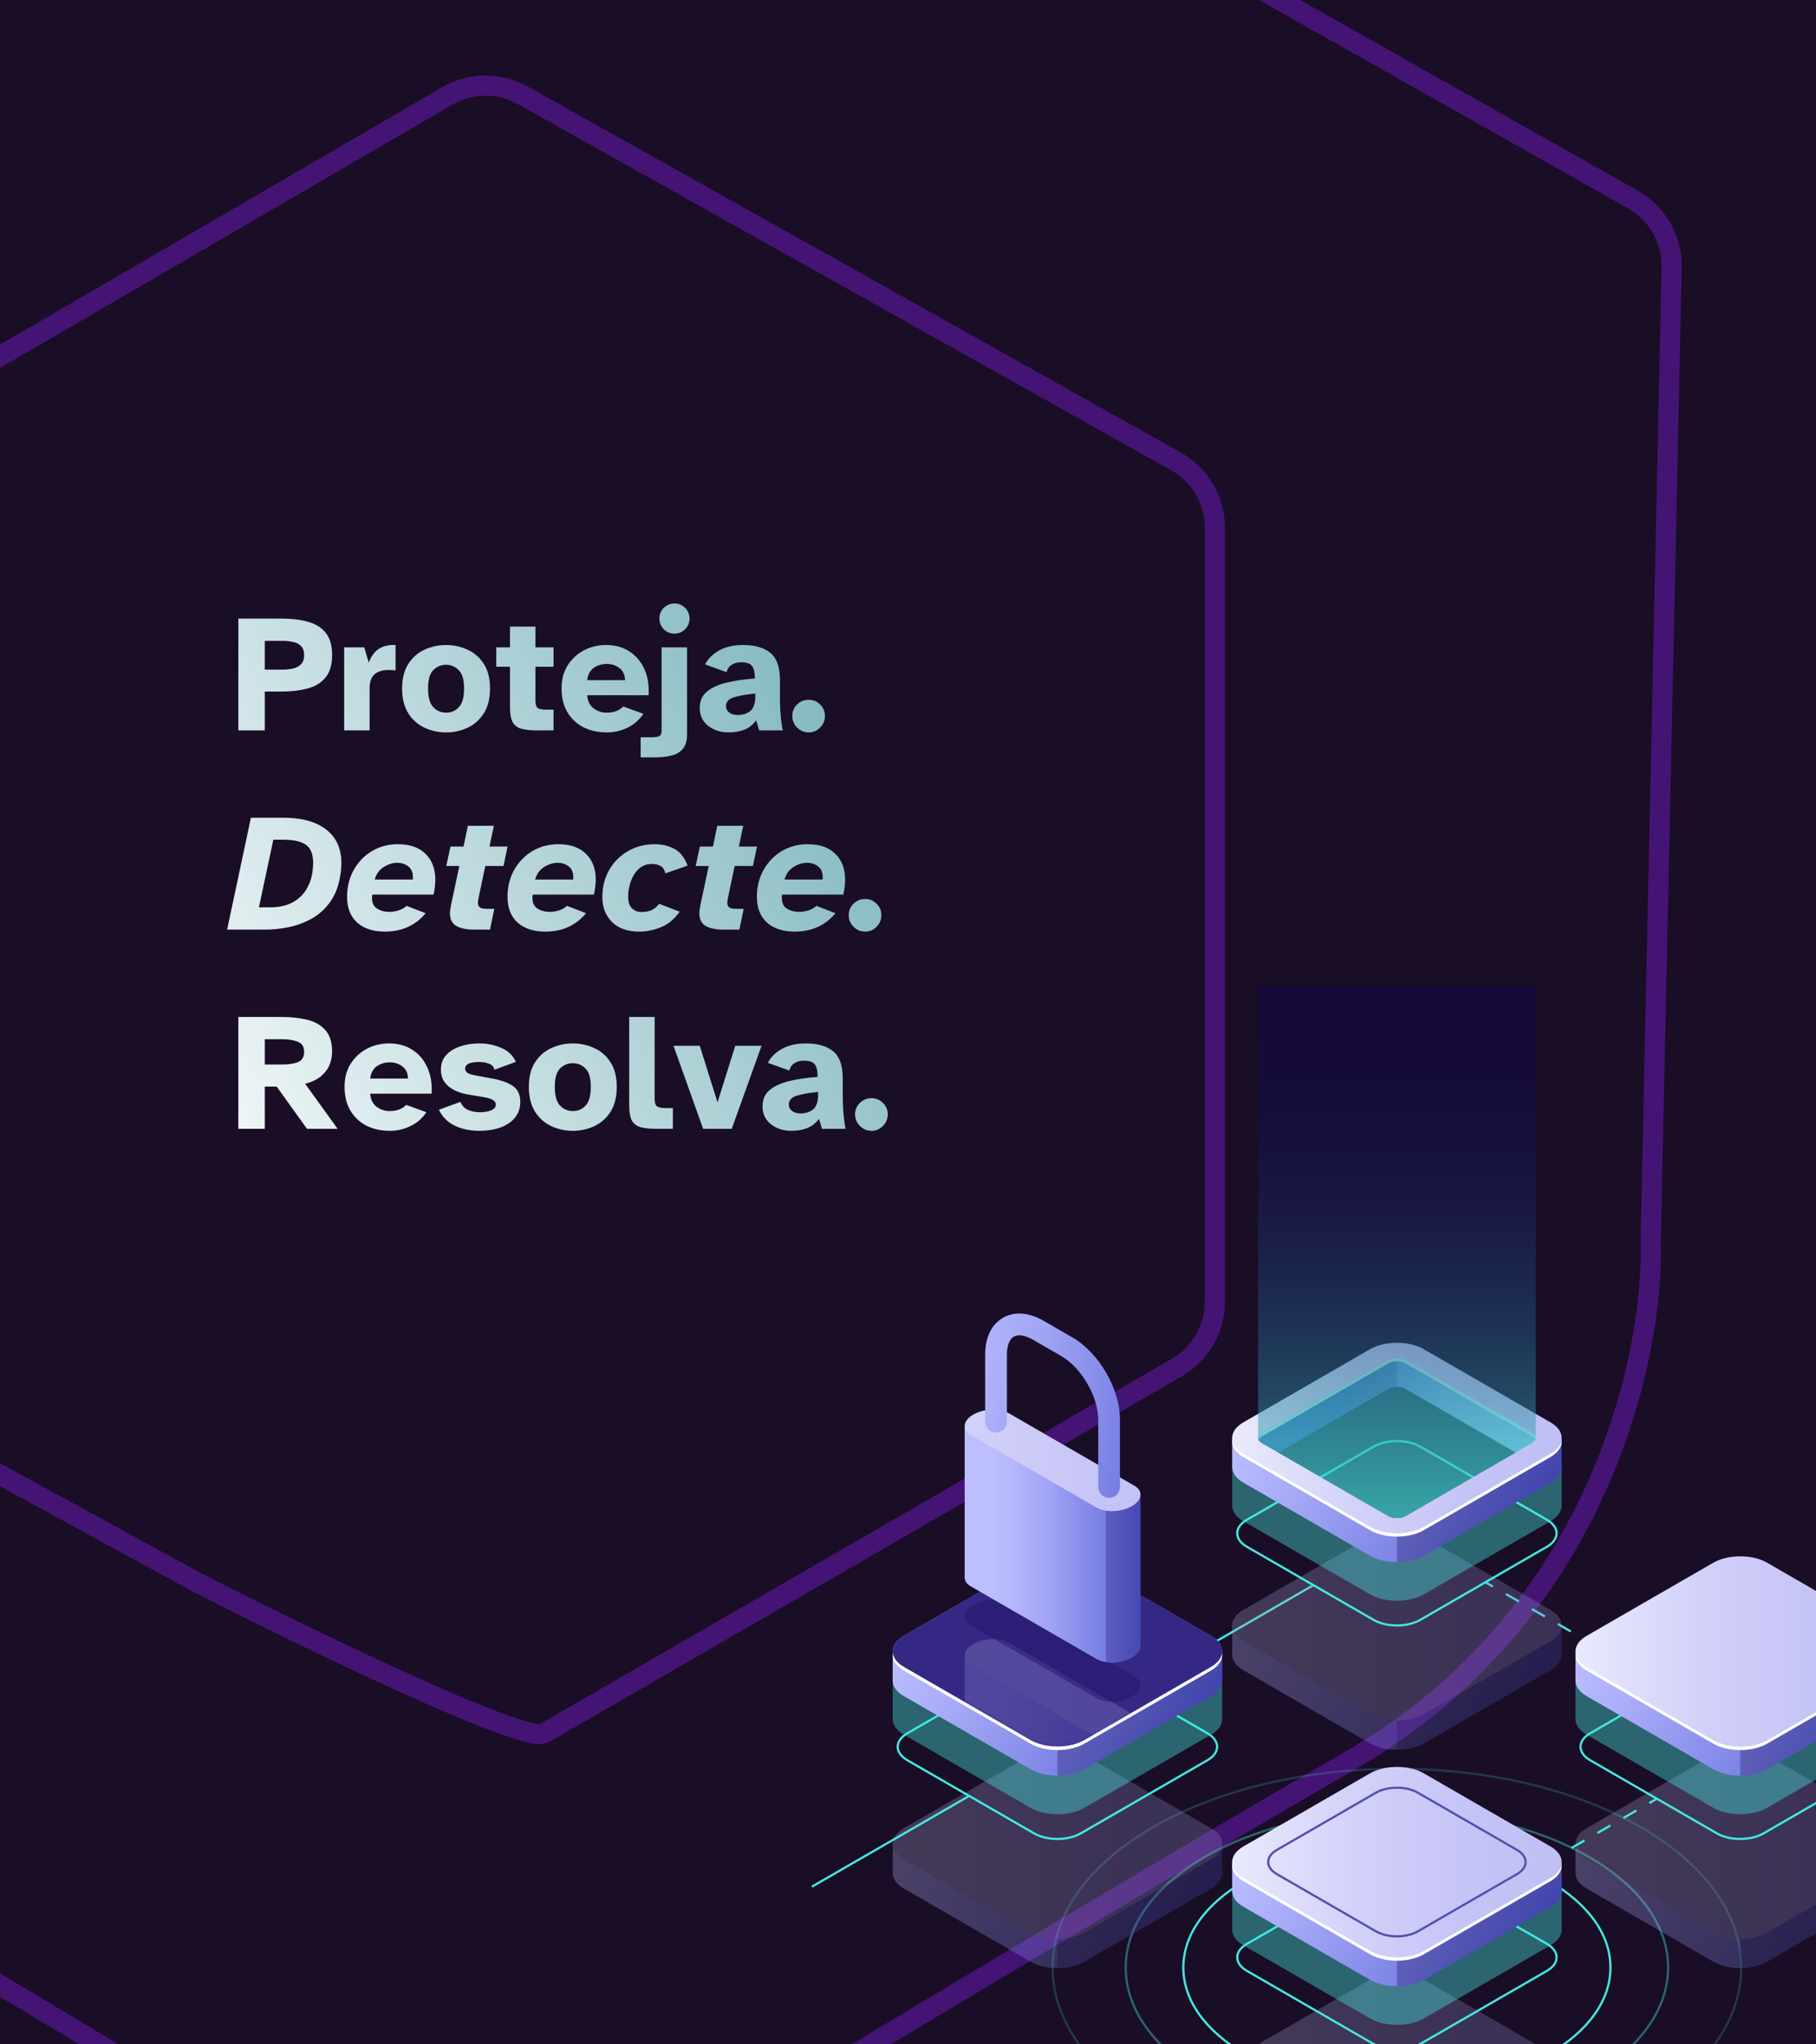 <svg width="629" height="708" viewBox="0 0 629 708" fill="none" xmlns="http://www.w3.org/2000/svg">
<rect x="0" y="0" width="629" height="708" fill="#333333" stroke="none"/>
<g clip-path="url(#clip0_24_546)">
<rect width="629" height="708" fill="#1A0D26"/>
<path d="M82.552 253V214.256H97.458C100.822 214.256 103.819 214.604 106.448 215.3C109.116 215.996 111.204 217.253 112.712 219.07C114.259 220.887 115.032 223.497 115.032 226.9C115.032 230.264 114.259 232.874 112.712 234.73C111.204 236.547 109.116 237.804 106.448 238.5C103.819 239.196 100.822 239.544 97.458 239.544H91.716V253H82.552ZM91.716 231.946H97.748C99.179 231.946 100.455 231.811 101.576 231.54C102.736 231.269 103.645 230.767 104.302 230.032C104.998 229.297 105.346 228.253 105.346 226.9C105.346 225.547 104.998 224.522 104.302 223.826C103.645 223.091 102.736 222.608 101.576 222.376C100.455 222.105 99.179 221.97 97.748 221.97H91.716V231.946ZM119.207 253V224.232H126.167L127.733 229.51C128.622 227.19 129.84 225.566 131.387 224.638C132.933 223.71 134.809 223.304 137.013 223.42V232.236C136.549 232.159 136.143 232.12 135.795 232.12C135.447 232.081 135.06 232.062 134.635 232.062C132.508 232.062 130.865 232.565 129.705 233.57C128.583 234.575 128.023 236.219 128.023 238.5V253H119.207ZM154.533 253.696C151.865 253.696 149.371 253.155 147.051 252.072C144.731 250.989 142.855 249.327 141.425 247.084C139.994 244.803 139.279 241.941 139.279 238.5C139.279 235.02 139.994 232.178 141.425 229.974C142.855 227.731 144.731 226.088 147.051 225.044C149.371 223.961 151.865 223.42 154.533 223.42C157.162 223.42 159.637 223.961 161.957 225.044C164.277 226.088 166.152 227.731 167.583 229.974C169.013 232.178 169.729 235.02 169.729 238.5C169.729 241.941 169.013 244.803 167.583 247.084C166.152 249.327 164.277 250.989 161.957 252.072C159.637 253.155 157.162 253.696 154.533 253.696ZM154.533 246.852C156.311 246.852 157.781 246.214 158.941 244.938C160.139 243.662 160.739 241.516 160.739 238.5C160.739 235.445 160.12 233.319 158.883 232.12C157.684 230.883 156.234 230.264 154.533 230.264C152.793 230.264 151.304 230.883 150.067 232.12C148.868 233.319 148.269 235.445 148.269 238.5C148.269 241.516 148.868 243.662 150.067 244.938C151.265 246.214 152.754 246.852 154.533 246.852ZM186.157 253C183.798 253 181.923 252.807 180.531 252.42C179.139 251.995 178.133 251.202 177.515 250.042C176.935 248.843 176.645 247.123 176.645 244.88V230.96H171.889V224.232H176.645V217.04H185.461V224.232H191.725V230.96H185.461V242.56C185.461 243.913 185.712 244.803 186.215 245.228C186.756 245.615 187.742 245.808 189.173 245.808H191.725V253H186.157ZM210.279 253.696C207.186 253.696 204.441 253.097 202.043 251.898C199.685 250.661 197.829 248.901 196.475 246.62C195.161 244.339 194.503 241.613 194.503 238.442C194.503 235.387 195.199 232.739 196.591 230.496C198.022 228.253 199.897 226.513 202.217 225.276C204.576 224.039 207.147 223.42 209.931 223.42C213.102 223.42 215.809 224.174 218.051 225.682C220.333 227.151 222.053 229.201 223.213 231.83C224.373 234.421 224.857 237.417 224.663 240.82H203.377C203.532 242.831 204.267 244.339 205.581 245.344C206.935 246.349 208.423 246.852 210.047 246.852C211.401 246.852 212.561 246.659 213.527 246.272C214.533 245.847 215.306 245.325 215.847 244.706L222.865 247.258C221.357 249.462 219.463 251.086 217.181 252.13C214.939 253.174 212.638 253.696 210.279 253.696ZM203.377 235.6H216.485C216.447 233.744 215.809 232.352 214.571 231.424C213.334 230.457 211.865 229.974 210.163 229.974C208.501 229.974 207.012 230.419 205.697 231.308C204.421 232.197 203.648 233.628 203.377 235.6ZM233.619 219.476C232.188 219.476 230.951 218.973 229.907 217.968C228.902 216.924 228.399 215.687 228.399 214.256C228.399 212.787 228.902 211.549 229.907 210.544C230.951 209.539 232.188 209.036 233.619 209.036C235.05 209.036 236.268 209.539 237.273 210.544C238.317 211.549 238.839 212.787 238.839 214.256C238.839 215.687 238.317 216.924 237.273 217.968C236.268 218.973 235.05 219.476 233.619 219.476ZM226.949 262.338H221.903V255.378H225.325C226.833 255.378 227.838 255.243 228.341 254.972C228.882 254.701 229.153 254.083 229.153 253.116V224.232H237.969V254.392C237.969 256.557 237.486 258.22 236.519 259.38C235.552 260.54 234.238 261.313 232.575 261.7C230.951 262.125 229.076 262.338 226.949 262.338ZM252.283 253.696C250.465 253.696 248.803 253.348 247.295 252.652C245.787 251.956 244.588 250.989 243.699 249.752C242.809 248.476 242.365 246.968 242.365 245.228C242.365 242.869 243.177 240.994 244.801 239.602C246.463 238.21 248.725 237.166 251.587 236.47C254.448 235.774 257.735 235.291 261.447 235.02C261.447 232.971 261.118 231.521 260.461 230.67C259.803 229.819 258.527 229.394 256.633 229.394C255.434 229.394 254.371 229.684 253.443 230.264C252.553 230.805 251.954 231.656 251.645 232.816L244.221 230.148C245.187 228.215 246.792 226.61 249.035 225.334C251.316 224.058 254.1 223.42 257.387 223.42C261.485 223.42 264.637 224.329 266.841 226.146C269.045 227.963 270.147 231.057 270.147 235.426V241.748C270.147 242.985 270.185 244.319 270.263 245.75C270.34 247.181 270.456 248.534 270.611 249.81C270.765 251.086 270.939 252.149 271.133 253H262.955L261.911 249.52C260.828 251.028 259.455 252.111 257.793 252.768C256.169 253.387 254.332 253.696 252.283 253.696ZM255.531 247.664C257.271 247.664 258.721 247.2 259.881 246.272C261.041 245.344 261.621 243.565 261.621 240.936V240.24C258.566 240.511 256.111 240.936 254.255 241.516C252.399 242.057 251.471 243.082 251.471 244.59C251.471 245.518 251.857 246.272 252.631 246.852C253.404 247.393 254.371 247.664 255.531 247.664ZM280.107 253.696C278.561 253.696 277.227 253.135 276.105 252.014C274.984 250.893 274.423 249.559 274.423 248.012C274.423 246.427 274.984 245.093 276.105 244.01C277.227 242.927 278.561 242.386 280.107 242.386C281.654 242.386 282.969 242.927 284.051 244.01C285.173 245.093 285.733 246.427 285.733 248.012C285.733 249.559 285.173 250.893 284.051 252.014C282.969 253.135 281.654 253.696 280.107 253.696ZM78.666 322L86.902 283.256H98.154C105.423 283.256 110.817 285.015 114.336 288.534C117.855 292.053 118.995 297.176 117.758 303.904C117.139 307.345 115.96 310.245 114.22 312.604C112.519 314.924 110.45 316.78 108.014 318.172C105.578 319.525 102.949 320.511 100.126 321.13C97.303 321.71 94.461 322 91.6 322H78.666ZM89.686 314.286H93.34C96.472 314.286 99.082 313.745 101.17 312.662C103.297 311.541 104.94 310.013 106.1 308.08C107.299 306.108 108.033 303.885 108.304 301.41C108.768 297.466 108.207 294.721 106.622 293.174C105.075 291.627 102.214 290.854 98.038 290.854H94.674L89.686 314.286ZM133.327 322.696C129.267 322.696 126.058 321.652 123.699 319.564C121.379 317.437 120.219 314.46 120.219 310.632C120.219 308.08 120.644 305.702 121.495 303.498C122.384 301.294 123.622 299.361 125.207 297.698C126.792 296.035 128.648 294.74 130.775 293.812C132.94 292.884 135.299 292.42 137.851 292.42C141.988 292.42 145.178 293.541 147.421 295.784C149.664 297.988 150.785 300.965 150.785 304.716C150.785 305.528 150.727 306.359 150.611 307.21C150.534 308.061 150.379 308.95 150.147 309.878H128.977C128.938 310.11 128.9 310.323 128.861 310.516C128.861 310.709 128.861 310.903 128.861 311.096C128.861 312.797 129.46 314.015 130.659 314.75C131.858 315.485 133.23 315.852 134.777 315.852C135.937 315.852 137.058 315.678 138.141 315.33C139.262 314.943 140.152 314.421 140.809 313.764L147.421 316.316C145.758 318.365 143.728 319.951 141.331 321.072C138.934 322.155 136.266 322.696 133.327 322.696ZM129.789 304.658H142.955C142.994 304.503 143.013 304.368 143.013 304.252C143.013 304.136 143.013 304.001 143.013 303.846C143.013 302.145 142.472 300.888 141.389 300.076C140.306 299.264 139.03 298.858 137.561 298.858C136.014 298.858 134.468 299.341 132.921 300.308C131.374 301.275 130.33 302.725 129.789 304.658ZM164.147 322C161.634 322 159.623 321.594 158.115 320.782C156.607 319.931 155.853 318.443 155.853 316.316C155.853 315.62 155.988 314.615 156.259 313.3L159.101 299.96H154.577L156.027 293.232H160.551L162.059 286.04H171.049L169.541 293.232H175.805L174.413 299.96H168.091L165.945 310.11C165.829 310.613 165.732 311.096 165.655 311.56C165.578 311.985 165.539 312.372 165.539 312.72C165.539 313.377 165.752 313.899 166.177 314.286C166.641 314.634 167.492 314.808 168.729 314.808H171.223L169.715 322H164.147ZM188.891 322.696C184.831 322.696 181.622 321.652 179.263 319.564C176.943 317.437 175.783 314.46 175.783 310.632C175.783 308.08 176.209 305.702 177.059 303.498C177.949 301.294 179.186 299.361 180.771 297.698C182.357 296.035 184.213 294.74 186.339 293.812C188.505 292.884 190.863 292.42 193.415 292.42C197.553 292.42 200.743 293.541 202.985 295.784C205.228 297.988 206.349 300.965 206.349 304.716C206.349 305.528 206.291 306.359 206.175 307.21C206.098 308.061 205.943 308.95 205.711 309.878H184.541C184.503 310.11 184.464 310.323 184.425 310.516C184.425 310.709 184.425 310.903 184.425 311.096C184.425 312.797 185.025 314.015 186.223 314.75C187.422 315.485 188.795 315.852 190.341 315.852C191.501 315.852 192.623 315.678 193.705 315.33C194.827 314.943 195.716 314.421 196.373 313.764L202.985 316.316C201.323 318.365 199.293 319.951 196.895 321.072C194.498 322.155 191.83 322.696 188.891 322.696ZM185.353 304.658H198.519C198.558 304.503 198.577 304.368 198.577 304.252C198.577 304.136 198.577 304.001 198.577 303.846C198.577 302.145 198.036 300.888 196.953 300.076C195.871 299.264 194.595 298.858 193.125 298.858C191.579 298.858 190.032 299.341 188.485 300.308C186.939 301.275 185.895 302.725 185.353 304.658ZM221.452 322.696C217.392 322.696 214.24 321.594 211.998 319.39C209.755 317.147 208.634 314.267 208.634 310.748C208.634 307.268 209.407 304.155 210.954 301.41C212.539 298.626 214.704 296.441 217.45 294.856C220.195 293.232 223.327 292.42 226.846 292.42C229.359 292.42 231.602 292.961 233.574 294.044C235.584 295.088 237.112 297.021 238.156 299.844L230.442 302.512C230.171 301.275 229.63 300.424 228.818 299.96C228.006 299.496 227.02 299.264 225.86 299.264C224.004 299.264 222.457 299.844 221.22 301.004C220.021 302.125 219.112 303.556 218.494 305.296C217.875 307.036 217.566 308.776 217.566 310.516C217.566 312.449 218.03 313.841 218.958 314.692C219.886 315.504 220.968 315.91 222.206 315.91C223.443 315.91 224.545 315.717 225.512 315.33C226.478 314.943 227.406 314.189 228.296 313.068L235.43 315.794C233.574 318.385 231.389 320.183 228.876 321.188C226.401 322.193 223.926 322.696 221.452 322.696ZM250.524 322C248.011 322 246 321.594 244.492 320.782C242.984 319.931 242.23 318.443 242.23 316.316C242.23 315.62 242.365 314.615 242.636 313.3L245.478 299.96H240.954L242.404 293.232H246.928L248.436 286.04H257.426L255.918 293.232H262.182L260.79 299.96H254.468L252.322 310.11C252.206 310.613 252.109 311.096 252.032 311.56C251.955 311.985 251.916 312.372 251.916 312.72C251.916 313.377 252.129 313.899 252.554 314.286C253.018 314.634 253.869 314.808 255.106 314.808H257.6L256.092 322H250.524ZM275.268 322.696C271.208 322.696 267.999 321.652 265.64 319.564C263.32 317.437 262.16 314.46 262.16 310.632C262.16 308.08 262.586 305.702 263.436 303.498C264.326 301.294 265.563 299.361 267.148 297.698C268.734 296.035 270.59 294.74 272.716 293.812C274.882 292.884 277.24 292.42 279.792 292.42C283.93 292.42 287.12 293.541 289.362 295.784C291.605 297.988 292.726 300.965 292.726 304.716C292.726 305.528 292.668 306.359 292.552 307.21C292.475 308.061 292.32 308.95 292.088 309.878H270.918C270.88 310.11 270.841 310.323 270.802 310.516C270.802 310.709 270.802 310.903 270.802 311.096C270.802 312.797 271.402 314.015 272.6 314.75C273.799 315.485 275.172 315.852 276.718 315.852C277.878 315.852 279 315.678 280.082 315.33C281.204 314.943 282.093 314.421 282.75 313.764L289.362 316.316C287.7 318.365 285.67 319.951 283.272 321.072C280.875 322.155 278.207 322.696 275.268 322.696ZM271.73 304.658H284.896C284.935 304.503 284.954 304.368 284.954 304.252C284.954 304.136 284.954 304.001 284.954 303.846C284.954 302.145 284.413 300.888 283.33 300.076C282.248 299.264 280.972 298.858 279.502 298.858C277.956 298.858 276.409 299.341 274.862 300.308C273.316 301.275 272.272 302.725 271.73 304.658ZM299.651 322.696C298.104 322.696 296.77 322.135 295.649 321.014C294.527 319.893 293.967 318.559 293.967 317.012C293.967 315.427 294.527 314.093 295.649 313.01C296.77 311.927 298.104 311.386 299.651 311.386C301.197 311.386 302.512 311.927 303.595 313.01C304.716 314.093 305.277 315.427 305.277 317.012C305.277 318.559 304.716 319.893 303.595 321.014C302.512 322.135 301.197 322.696 299.651 322.696ZM82.552 391V352.256H97.458C100.822 352.256 103.819 352.585 106.448 353.242C109.116 353.899 111.204 355.098 112.712 356.838C114.259 358.578 115.032 361.053 115.032 364.262C115.032 365.731 114.761 367.201 114.22 368.67C113.679 370.101 112.731 371.415 111.378 372.614C110.063 373.813 108.169 374.741 105.694 375.398L116.946 391H106.332L95.834 376.384H91.716V391H82.552ZM91.716 368.728H97.748C99.913 368.728 101.711 368.457 103.142 367.916C104.611 367.336 105.346 366.157 105.346 364.378C105.346 362.561 104.611 361.381 103.142 360.84C101.711 360.26 99.913 359.97 97.748 359.97H91.716V368.728ZM135.117 391.696C132.024 391.696 129.279 391.097 126.881 389.898C124.523 388.661 122.667 386.901 121.313 384.62C119.999 382.339 119.341 379.613 119.341 376.442C119.341 373.387 120.037 370.739 121.429 368.496C122.86 366.253 124.735 364.513 127.055 363.276C129.414 362.039 131.985 361.42 134.769 361.42C137.94 361.42 140.647 362.174 142.889 363.682C145.171 365.151 146.891 367.201 148.051 369.83C149.211 372.421 149.695 375.417 149.501 378.82H128.215C128.37 380.831 129.105 382.339 130.419 383.344C131.773 384.349 133.261 384.852 134.885 384.852C136.239 384.852 137.399 384.659 138.365 384.272C139.371 383.847 140.144 383.325 140.685 382.706L147.703 385.258C146.195 387.462 144.301 389.086 142.019 390.13C139.777 391.174 137.476 391.696 135.117 391.696ZM128.215 373.6H141.323C141.285 371.744 140.647 370.352 139.409 369.424C138.172 368.457 136.703 367.974 135.001 367.974C133.339 367.974 131.85 368.419 130.535 369.308C129.259 370.197 128.486 371.628 128.215 373.6ZM166.113 391.696C162.749 391.696 159.829 391.077 157.355 389.84C154.919 388.603 153.14 386.785 152.019 384.388L159.501 381.662C159.926 382.861 160.738 383.769 161.937 384.388C163.174 384.968 164.624 385.258 166.287 385.258C167.717 385.258 168.974 385.045 170.057 384.62C171.178 384.156 171.739 383.479 171.739 382.59C171.739 381.971 171.41 381.449 170.753 381.024C170.095 380.599 168.935 380.251 167.273 379.98L162.111 379.11C159.327 378.646 157.065 377.699 155.325 376.268C153.585 374.837 152.715 372.923 152.715 370.526C152.715 368.515 153.314 366.833 154.513 365.48C155.75 364.127 157.374 363.121 159.385 362.464C161.395 361.768 163.58 361.42 165.939 361.42C168.684 361.42 171.217 361.923 173.537 362.928C175.895 363.895 177.616 365.519 178.699 367.8L171.275 370.526C171.004 369.482 170.366 368.786 169.361 368.438C168.355 368.051 167.195 367.858 165.881 367.858C162.71 367.858 161.125 368.631 161.125 370.178C161.125 370.758 161.395 371.241 161.937 371.628C162.478 371.976 163.387 372.266 164.663 372.498L169.999 373.484C173.479 374.103 176.05 375.011 177.713 376.21C179.375 377.409 180.207 379.207 180.207 381.604C180.207 383.847 179.569 385.722 178.293 387.23C177.017 388.738 175.315 389.859 173.189 390.594C171.062 391.329 168.703 391.696 166.113 391.696ZM198.429 391.696C195.761 391.696 193.267 391.155 190.947 390.072C188.627 388.989 186.752 387.327 185.321 385.084C183.891 382.803 183.175 379.941 183.175 376.5C183.175 373.02 183.891 370.178 185.321 367.974C186.752 365.731 188.627 364.088 190.947 363.044C193.267 361.961 195.761 361.42 198.429 361.42C201.059 361.42 203.533 361.961 205.853 363.044C208.173 364.088 210.049 365.731 211.479 367.974C212.91 370.178 213.625 373.02 213.625 376.5C213.625 379.941 212.91 382.803 211.479 385.084C210.049 387.327 208.173 388.989 205.853 390.072C203.533 391.155 201.059 391.696 198.429 391.696ZM198.429 384.852C200.208 384.852 201.677 384.214 202.837 382.938C204.036 381.662 204.635 379.516 204.635 376.5C204.635 373.445 204.017 371.319 202.779 370.12C201.581 368.883 200.131 368.264 198.429 368.264C196.689 368.264 195.201 368.883 193.963 370.12C192.765 371.319 192.165 373.445 192.165 376.5C192.165 379.516 192.765 381.662 193.963 382.938C195.162 384.214 196.651 384.852 198.429 384.852ZM227.443 391C225.085 391 223.209 390.807 221.817 390.42C220.425 389.995 219.42 389.202 218.801 388.042C218.221 386.843 217.931 385.123 217.931 382.88V352.256H226.747V380.56C226.747 381.913 227.018 382.803 227.559 383.228C228.101 383.615 229.106 383.808 230.575 383.808H233.069V391H227.443ZM243.536 391L233.27 362.232H242.376L248.524 381.836L254.672 362.232H263.778L253.454 391H243.536ZM274.033 391.696C272.215 391.696 270.553 391.348 269.045 390.652C267.537 389.956 266.338 388.989 265.449 387.752C264.559 386.476 264.115 384.968 264.115 383.228C264.115 380.869 264.927 378.994 266.551 377.602C268.213 376.21 270.475 375.166 273.337 374.47C276.198 373.774 279.485 373.291 283.197 373.02C283.197 370.971 282.868 369.521 282.211 368.67C281.553 367.819 280.277 367.394 278.383 367.394C277.184 367.394 276.121 367.684 275.193 368.264C274.303 368.805 273.704 369.656 273.395 370.816L265.971 368.148C266.937 366.215 268.542 364.61 270.785 363.334C273.066 362.058 275.85 361.42 279.137 361.42C283.235 361.42 286.387 362.329 288.591 364.146C290.795 365.963 291.897 369.057 291.897 373.426V379.748C291.897 380.985 291.935 382.319 292.013 383.75C292.09 385.181 292.206 386.534 292.361 387.81C292.515 389.086 292.689 390.149 292.883 391H284.705L283.661 387.52C282.578 389.028 281.205 390.111 279.543 390.768C277.919 391.387 276.082 391.696 274.033 391.696ZM277.281 385.664C279.021 385.664 280.471 385.2 281.631 384.272C282.791 383.344 283.371 381.565 283.371 378.936V378.24C280.316 378.511 277.861 378.936 276.005 379.516C274.149 380.057 273.221 381.082 273.221 382.59C273.221 383.518 273.607 384.272 274.381 384.852C275.154 385.393 276.121 385.664 277.281 385.664ZM301.857 391.696C300.311 391.696 298.977 391.135 297.855 390.014C296.734 388.893 296.173 387.559 296.173 386.012C296.173 384.427 296.734 383.093 297.855 382.01C298.977 380.927 300.311 380.386 301.857 380.386C303.404 380.386 304.719 380.927 305.801 382.01C306.923 383.093 307.483 384.427 307.483 386.012C307.483 387.559 306.923 388.893 305.801 390.014C304.719 391.135 303.404 391.696 301.857 391.696Z" fill="url(#paint0_linear_24_546)"/>
<g style="mix-blend-mode:saturation">
<path d="M155.007 -148.086C163.069 -152.638 172.931 -152.638 180.993 -148.086L565.581 69.105C574.052 73.889 579.203 82.945 578.994 92.671L571.742 430.01C572.955 469.486 553.937 560.01 467.977 609.634C388.305 655.628 250.898 738.582 181.708 780.651C173.266 785.782 162.733 785.783 154.292 780.651C85.101 738.581 -52.305 655.627 -131.977 609.634C-217.937 560.01 -236.956 469.486 -235.742 430.01L-242.994 92.671C-243.202 82.947 -238.049 73.897 -229.581 69.112L155.007 -148.086ZM181.125 33.034C172.97 28.464 163.006 28.539 154.926 33.24L-75.458 167.332C-83.583 172.062 -88.583 180.753 -88.584 190.153V446.731C-88.583 456.355 -83.344 465.218 -74.913 469.861L66.204 547.016C74.307 551.477 180.486 604.977 188.495 600.35L407.619 473.679C415.781 468.959 420.809 460.248 420.81 450.82V182.858C420.81 173.304 415.651 164.488 407.316 159.816L181.125 33.034Z" stroke="#441474" stroke-width="7"/>
</g>
<path opacity="0.4" d="M483.843 736.092C459.718 736.092 435.597 730.791 417.231 720.187C399.367 709.872 389.528 696.135 389.528 681.508C389.528 666.88 399.367 653.143 417.23 642.83C453.96 621.625 513.722 621.625 550.45 642.831C568.314 653.146 578.153 666.883 578.153 681.511C578.153 696.14 568.314 709.875 550.451 720.188C532.09 730.79 507.964 736.092 483.843 736.092ZM483.838 627.684C459.854 627.684 435.873 632.954 417.615 643.496C399.998 653.667 390.296 667.167 390.296 681.51C390.297 695.853 399.998 709.351 417.616 719.524C454.132 740.607 513.549 740.61 550.065 719.525C567.681 709.354 577.384 695.854 577.384 681.514C577.384 667.171 567.681 653.671 550.063 643.5C531.807 632.955 507.822 627.684 483.838 627.684Z" fill="#42E8E0"/>
<path opacity="0.2" d="M483.843 750.71C453.23 750.71 422.626 743.985 399.32 730.528C376.67 717.452 364.197 700.042 364.195 681.508C364.195 662.972 376.668 645.565 399.317 632.488C445.922 605.581 521.755 605.58 568.363 632.49C591.012 645.566 603.487 662.976 603.487 681.511C603.487 700.046 591.014 717.453 568.365 730.53C545.065 743.982 514.451 750.71 483.843 750.71ZM483.838 613.064C453.366 613.064 422.898 619.761 399.702 633.153C377.3 646.086 364.964 663.259 364.964 681.508C364.964 699.758 377.302 716.929 399.705 729.864C446.099 756.65 521.587 756.649 567.979 729.865C590.381 716.932 602.717 699.759 602.717 681.511C602.717 663.262 590.381 646.089 567.976 633.154C544.78 619.762 514.307 613.064 483.838 613.064Z" fill="#42E8E0"/>
<path d="M483.843 724.576C464.828 724.577 445.819 720.398 431.343 712.04C417.247 703.903 409.484 693.058 409.484 681.508C409.484 669.957 417.245 659.114 431.34 650.978C460.289 634.263 507.389 634.266 536.337 650.978C550.433 659.115 558.194 669.958 558.194 681.51C558.194 693.061 550.433 703.903 536.338 712.042C521.869 720.398 502.854 724.574 483.843 724.576ZM483.838 639.2C464.965 639.2 446.092 643.348 431.726 651.644C417.879 659.638 410.253 670.245 410.253 681.508C410.253 692.773 417.88 703.379 431.729 711.374C460.463 727.965 507.22 727.967 535.955 711.376C549.802 703.38 557.427 692.773 557.427 681.51C557.427 670.247 549.801 659.639 535.952 651.644C521.585 643.348 502.71 639.2 483.838 639.2Z" fill="#42E8E0"/>
<path d="M566.73 577.722L566.346 578.389L568.805 579.808L569.19 579.142L566.73 577.722Z" fill="#42E8E0"/>
<path d="M561.861 575.821L557.368 573.227L557.753 572.56L562.245 575.154L561.861 575.821ZM552.875 570.634L548.382 568.04L548.768 567.373L553.261 569.967L552.875 570.634ZM543.888 565.446L539.394 562.851L539.78 562.184L544.274 564.778L543.888 565.446ZM534.901 560.257L530.408 557.663L530.794 556.995L535.287 559.59L534.901 560.257ZM525.915 555.07L521.423 552.476L521.808 551.808L526.3 554.403L525.915 555.07Z" fill="#42E8E0"/>
<path d="M514.822 547.812L514.437 548.478L516.895 549.898L517.28 549.231L514.822 547.812Z" fill="#42E8E0"/>
<g opacity="0.3">
<path d="M659.81 648.606V638.662L657.059 637.133C656.283 641.826 650.759 644.919 646.141 645.56L614.693 663.95L600.969 668.906L557.162 646.299L558.174 645.714C554.43 643.964 552.413 639.964 550.389 636.315L547.439 638.074L545.687 638.567V648.765C545.687 650.713 546.972 652.662 549.541 654.145L593.429 679.485C598.568 682.451 606.929 682.451 612.068 679.485L655.956 654.147C658.484 652.687 659.767 650.779 659.808 648.862C659.81 648.777 659.806 648.691 659.803 648.605L659.81 648.606Z" fill="url(#paint1_linear_24_546)"/>
<path opacity="0.3" d="M646.141 645.56L614.693 663.95L602.747 668.264V681.71C606.122 681.71 609.498 680.969 612.068 679.485L655.956 654.147C658.484 652.687 659.767 650.779 659.808 648.862C659.81 648.777 659.806 648.691 659.803 648.605L659.808 648.608V638.664L657.295 637.266H657.032C656.175 641.883 650.715 644.924 646.141 645.56Z" fill="#0F054C"/>
<path d="M593.429 669.382L549.541 644.042C544.402 641.076 544.402 636.248 549.541 633.282L593.429 607.944C598.568 604.978 606.929 604.978 612.068 607.944L655.957 633.283C661.096 636.25 661.096 641.078 655.957 644.044L612.069 669.382C606.929 672.349 598.568 672.349 593.429 669.382Z" fill="url(#paint2_linear_24_546)"/>
<g opacity="0.3">
<path d="M593.429 669.382L549.541 644.042C544.402 641.076 544.402 636.248 549.541 633.282L593.429 607.944C598.568 604.978 606.929 604.978 612.068 607.944L655.957 633.283C661.096 636.25 661.096 641.078 655.957 644.044L612.069 669.382C606.929 672.349 598.568 672.349 593.429 669.382Z" fill="#0F054C"/>
</g>
</g>
<path d="M602.748 637.356C599.754 637.356 596.758 636.697 594.477 635.379L550.587 610.038C548.31 608.722 547.055 606.947 547.055 605.04C547.055 603.133 548.31 601.358 550.587 600.042L594.474 574.704C599.037 572.071 606.457 572.071 611.02 574.704L654.908 600.043C657.187 601.36 658.441 603.135 658.441 605.042C658.441 606.949 657.186 608.724 654.908 610.04L611.021 635.379C608.739 636.697 605.743 637.356 602.748 637.356ZM602.747 573.488C599.89 573.488 597.034 574.116 594.859 575.371L550.972 600.709C548.94 601.882 547.823 603.42 547.823 605.042C547.823 606.663 548.94 608.201 550.972 609.374L594.862 634.715C599.208 637.225 606.287 637.225 610.635 634.715L654.522 609.375C656.554 608.202 657.671 606.665 657.671 605.043C657.671 603.421 656.554 601.884 654.522 600.711L610.634 575.371C608.46 574.116 605.603 573.488 602.747 573.488Z" fill="#42E8E0"/>
<path opacity="0.4" d="M659.81 595.318V580.289L657.059 578.759C656.283 583.452 650.759 586.545 646.141 587.187L614.693 605.577L600.969 610.533L557.162 587.925L558.174 587.34C554.43 585.591 552.413 581.591 550.389 577.94L547.439 579.699L545.687 580.192V595.475C545.687 597.423 546.972 599.372 549.541 600.856L593.429 626.195C598.568 629.161 606.929 629.161 612.068 626.195L655.956 600.857C658.484 599.397 659.767 597.487 659.808 595.572C659.81 595.487 659.806 595.401 659.803 595.315L659.81 595.318Z" fill="#42E8E0"/>
<path d="M659.81 581.959V572.015L657.059 570.485C656.283 575.178 650.759 578.271 646.141 578.913L614.693 597.303L600.969 602.258L557.162 579.651L558.174 579.066C554.43 577.317 552.413 573.317 550.389 569.666L547.439 571.425L545.687 571.918V582.116C545.687 584.064 546.972 586.013 549.541 587.496L593.429 612.836C598.568 615.802 606.929 615.802 612.068 612.836L655.956 587.498C658.484 586.038 659.767 584.13 659.808 582.213C659.81 582.128 659.806 582.042 659.803 581.956L659.81 581.959Z" fill="url(#paint3_linear_24_546)"/>
<path opacity="0.3" d="M646.141 578.913L614.693 597.303L602.747 601.617V615.062C606.122 615.062 609.498 614.321 612.068 612.837L655.956 587.499C658.484 586.04 659.767 584.131 659.808 582.214C659.81 582.129 659.806 582.044 659.803 581.957L659.808 581.96V572.016L657.295 570.617H657.032C656.175 575.235 650.715 578.277 646.141 578.913Z" fill="#0F054C"/>
<path d="M593.429 602.734L549.541 577.395C544.402 574.428 544.402 569.601 549.541 566.633L593.429 541.295C598.568 538.329 606.929 538.329 612.068 541.295L655.956 566.634C661.095 569.601 661.095 574.428 655.956 577.395L612.068 602.733C606.929 605.7 598.568 605.7 593.429 602.734Z" fill="url(#paint4_linear_24_546)"/>
<path d="M655.956 577.395L612.068 602.733C606.929 605.699 598.568 605.699 593.429 602.733L549.541 577.393C547.243 576.067 545.977 574.369 545.732 572.632C545.431 574.782 546.698 576.991 549.541 578.633L593.429 603.972C598.568 606.939 606.929 606.939 612.068 603.972L655.956 578.634C658.797 576.993 660.065 574.783 659.763 572.635C659.519 574.372 658.252 576.07 655.956 577.395Z" fill="white"/>
<path d="M400.663 580.837L400.278 580.171L454.619 548.797L455.005 549.461L400.663 580.837Z" fill="#42E8E0"/>
<g opacity="0.3">
<path d="M423.314 648.606V638.662L420.564 637.133C419.787 641.826 414.264 644.919 409.646 645.56L378.198 663.95L364.474 668.906L320.666 646.299L321.679 645.714C317.934 643.964 315.918 639.964 313.893 636.315L310.944 638.074L309.192 638.567V648.765C309.192 650.713 310.477 652.662 313.045 654.145L356.934 679.485C362.073 682.451 370.433 682.451 375.572 679.485L419.461 654.147C421.988 652.687 423.272 650.779 423.313 648.862C423.314 648.777 423.312 648.691 423.307 648.605L423.314 648.606Z" fill="url(#paint5_linear_24_546)"/>
<path opacity="0.3" d="M409.646 645.56L378.198 663.95L366.252 668.264V681.71C369.627 681.71 373.002 680.969 375.572 679.485L419.461 654.147C421.988 652.687 423.272 650.779 423.313 648.862C423.314 648.777 423.312 648.691 423.307 648.605L423.313 648.608V638.664L420.8 637.266H420.537C419.681 641.883 414.22 644.924 409.646 645.56Z" fill="#0F054C"/>
<path d="M356.934 669.382L313.045 644.042C307.907 641.076 307.907 636.248 313.045 633.282L356.934 607.944C362.073 604.978 370.433 604.978 375.572 607.944L419.462 633.283C424.601 636.25 424.601 641.078 419.462 644.044L375.574 669.382C370.433 672.349 362.073 672.349 356.934 669.382Z" fill="url(#paint6_linear_24_546)"/>
<g opacity="0.3">
<path d="M356.934 669.382L313.045 644.042C307.907 641.076 307.907 636.248 313.045 633.282L356.934 607.944C362.073 604.978 370.433 604.978 375.572 607.944L419.462 633.283C424.601 636.25 424.601 641.078 419.462 644.044L375.574 669.382C370.433 672.349 362.073 672.349 356.934 669.382Z" fill="#0F054C"/>
</g>
</g>
<path d="M366.253 637.356C363.258 637.356 360.261 636.697 357.98 635.379L314.092 610.038C311.813 608.722 310.558 606.947 310.558 605.04C310.558 603.133 311.813 601.358 314.092 600.042L357.979 574.704C362.541 572.071 369.962 572.071 374.524 574.704L418.413 600.043C420.69 601.36 421.946 603.135 421.946 605.042C421.946 606.949 420.69 608.724 418.413 610.04L374.526 635.379C372.244 636.697 369.248 637.356 366.253 637.356ZM358.365 634.715C362.714 637.225 369.792 637.225 374.14 634.715L418.026 609.375C420.058 608.202 421.176 606.665 421.176 605.043C421.176 603.421 420.058 601.884 418.026 600.711L374.138 575.371C369.789 572.861 362.712 572.861 358.364 575.371L314.475 600.709C312.445 601.882 311.326 603.42 311.326 605.042C311.326 606.663 312.445 608.201 314.475 609.374L358.365 634.715Z" fill="#42E8E0"/>
<path opacity="0.4" d="M423.314 595.318V580.289L420.564 578.759C419.787 583.452 414.264 586.545 409.646 587.187L378.198 605.577L364.474 610.533L320.666 587.925L321.679 587.34C317.934 585.591 315.918 581.591 313.893 577.94L310.944 579.699L309.192 580.192V595.475C309.192 597.423 310.477 599.372 313.045 600.856L356.934 626.195C362.073 629.161 370.433 629.161 375.572 626.195L419.461 600.857C421.988 599.397 423.272 597.487 423.313 595.572C423.314 595.487 423.312 595.401 423.307 595.315L423.314 595.318Z" fill="#42E8E0"/>
<path d="M423.314 581.959V572.015L420.564 570.485C419.787 575.178 414.264 578.271 409.646 578.913L378.198 597.303L364.474 602.258L320.666 579.651L321.679 579.066C317.934 577.317 315.918 573.317 313.893 569.666L310.944 571.425L309.192 571.918V582.116C309.192 584.064 310.477 586.013 313.045 587.496L356.934 612.836C362.073 615.802 370.433 615.802 375.572 612.836L419.461 587.498C421.988 586.038 423.272 584.13 423.313 582.213C423.314 582.128 423.312 582.042 423.307 581.956L423.314 581.959Z" fill="url(#paint7_linear_24_546)"/>
<path opacity="0.3" d="M409.646 578.913L378.198 597.303L366.252 601.617V615.062C369.627 615.062 373.002 614.321 375.572 612.837L419.461 587.499C421.988 586.04 423.272 584.131 423.313 582.214C423.314 582.129 423.312 582.044 423.307 581.957L423.313 581.96V572.016L420.8 570.617H420.537C419.681 575.235 414.22 578.277 409.646 578.913Z" fill="#0F054C"/>
<path d="M356.934 602.734L313.045 577.395C307.907 574.428 307.907 569.601 313.045 566.633L356.934 541.295C362.073 538.329 370.433 538.329 375.572 541.295L419.462 566.634C424.601 569.601 424.601 574.428 419.462 577.395L375.574 602.733C370.433 605.7 362.073 605.7 356.934 602.734Z" fill="url(#paint8_linear_24_546)"/>
<path d="M356.934 602.734L313.045 577.395C307.907 574.428 307.907 569.601 313.045 566.633L356.934 541.295C362.073 538.329 370.433 538.329 375.572 541.295L419.462 566.634C424.601 569.601 424.601 574.428 419.462 577.395L375.574 602.733C370.433 605.7 362.073 605.7 356.934 602.734Z" fill="#24126A"/>
<g opacity="0.51">
<path d="M356.934 602.734L313.045 577.395C307.907 574.428 307.907 569.601 313.045 566.633L356.934 541.295C362.073 538.329 370.433 538.329 375.572 541.295L419.462 566.634C424.601 569.601 424.601 574.428 419.462 577.395L375.574 602.733C370.433 605.7 362.073 605.7 356.934 602.734Z" fill="#453C9E"/>
</g>
<path d="M419.461 577.395L375.572 602.733C370.433 605.699 362.073 605.699 356.934 602.733L313.045 577.393C310.748 576.067 309.481 574.369 309.237 572.632C308.936 574.782 310.203 576.991 313.045 578.633L356.934 603.972C362.073 606.939 370.433 606.939 375.572 603.972L419.461 578.634C422.302 576.993 423.57 574.783 423.268 572.635C423.023 574.372 421.757 576.07 419.461 577.395Z" fill="white"/>
<path d="M519.59 654.821L519.205 654.155L521.664 652.735L522.05 653.401L519.59 654.821Z" fill="#42E8E0"/>
<path d="M526.543 650.807L526.157 650.141L530.65 647.547L531.036 648.213L526.543 650.807ZM535.529 645.62L535.144 644.954L539.637 642.36L540.021 643.026L535.529 645.62ZM544.516 640.43L544.131 639.764L548.624 637.171L549.01 637.837L544.516 640.43ZM553.501 635.243L553.116 634.577L557.609 631.983L557.994 632.649L553.501 635.243ZM562.487 630.056L562.102 629.39L566.595 626.795L566.981 627.461L562.487 630.056Z" fill="#42E8E0"/>
<path d="M571.472 624.867L571.088 624.203L573.547 622.783L573.933 623.447L571.472 624.867Z" fill="#42E8E0"/>
<g opacity="0.3">
<path d="M474.526 747.172L430.636 721.832C425.497 718.865 425.497 714.038 430.636 711.071L474.523 685.733C479.662 682.766 488.022 682.766 493.161 685.733L537.051 711.072C542.19 714.038 542.19 718.866 537.051 721.832L493.163 747.172C488.025 750.138 479.664 750.138 474.526 747.172Z" fill="url(#paint9_linear_24_546)"/>
<g opacity="0.3">
<path d="M474.526 747.172L430.636 721.832C425.497 718.865 425.497 714.038 430.636 711.071L474.523 685.733C479.662 682.766 488.022 682.766 493.161 685.733L537.051 711.072C542.19 714.038 542.19 718.866 537.051 721.832L493.163 747.172C488.025 750.138 479.664 750.138 474.526 747.172Z" fill="#0F054C"/>
</g>
</g>
<path d="M483.843 710.308C480.849 710.308 477.853 709.649 475.572 708.331L431.682 682.992C429.405 681.676 428.149 679.901 428.149 677.994C428.149 676.087 429.405 674.312 431.682 672.996L475.571 647.656C480.133 645.022 487.554 645.022 492.115 647.656L536.003 672.996C538.281 674.312 539.536 676.087 539.536 677.994C539.536 679.901 538.281 681.676 536.004 682.991L492.116 708.33C489.836 709.649 486.839 710.308 483.843 710.308ZM483.842 646.442C480.985 646.442 478.131 647.07 475.955 648.325L432.067 673.664C430.035 674.837 428.918 676.375 428.918 677.997C428.918 679.618 430.035 681.156 432.067 682.329L475.957 707.668C480.303 710.179 487.383 710.179 491.73 707.668L535.618 682.329C537.649 681.158 538.768 679.62 538.768 677.998C538.768 676.375 537.649 674.837 535.617 673.664L491.728 648.325C489.556 647.07 486.699 646.442 483.842 646.442Z" fill="#42E8E0"/>
<path opacity="0.4" d="M540.906 668.27V653.241L538.156 651.712C537.379 656.405 531.855 659.497 527.238 660.139L495.79 678.529L482.066 683.485L438.258 660.878L439.271 660.293C435.526 658.545 433.51 654.543 431.485 650.894L428.536 652.653L426.783 653.146V668.429C426.783 670.377 428.068 672.325 430.637 673.809L474.526 699.149C479.664 702.115 488.025 702.115 493.164 699.149L537.052 673.809C539.58 672.35 540.864 670.441 540.905 668.524C540.906 668.439 540.903 668.354 540.899 668.267L540.906 668.27Z" fill="#42E8E0"/>
<path d="M540.906 654.911V644.967L538.156 643.438C537.379 648.131 531.855 651.223 527.238 651.865L495.79 670.255L482.066 675.211L438.258 652.603L439.271 652.018C435.526 650.269 433.51 646.269 431.485 642.618L428.536 644.378L426.783 644.87V655.069C426.783 657.017 428.068 658.965 430.637 660.449L474.526 685.788C479.664 688.754 488.025 688.754 493.164 685.788L537.052 660.45C539.58 658.991 540.864 657.082 540.905 655.165C540.906 655.08 540.903 654.993 540.899 654.908L540.906 654.911Z" fill="url(#paint10_linear_24_546)"/>
<path opacity="0.3" d="M527.238 651.867L495.789 670.256L483.843 674.57V688.016C487.219 688.016 490.594 687.275 493.164 685.791L537.052 660.453C539.58 658.993 540.864 657.085 540.905 655.168C540.906 655.083 540.903 654.996 540.899 654.911L540.905 654.914V644.97L538.391 643.571H538.129C537.271 648.189 531.811 651.229 527.238 651.867Z" fill="#0F054C"/>
<path d="M474.526 675.688L430.637 650.349C425.498 647.382 425.498 642.554 430.637 639.587L474.524 614.249C479.663 611.282 488.024 611.282 493.163 614.249L537.052 639.588C542.191 642.554 542.191 647.382 537.052 650.349L493.164 675.686C488.025 678.654 479.664 678.654 474.526 675.688Z" fill="url(#paint11_linear_24_546)"/>
<path d="M483.843 671.086C481.138 671.086 478.432 670.491 476.37 669.301L442.081 649.504C440.016 648.311 438.879 646.701 438.877 644.968C438.877 643.235 440.016 641.624 442.081 640.431L476.369 620.636C480.488 618.257 487.193 618.254 491.315 620.636L525.603 640.433C527.669 641.624 528.807 643.236 528.807 644.968C528.808 646.702 527.669 648.312 525.605 649.505L491.317 669.301C489.258 670.491 486.551 671.086 483.843 671.086ZM476.756 668.636C480.663 670.891 487.024 670.891 490.932 668.636L525.221 648.841C527.039 647.791 528.04 646.415 528.04 644.968C528.04 643.521 527.037 642.148 525.22 641.097L490.932 621.3C487.023 619.045 480.663 619.047 476.756 621.3L442.468 641.096C440.651 642.145 439.65 643.521 439.65 644.968C439.65 646.414 440.651 647.788 442.468 648.838L476.756 668.636Z" fill="#5351AF"/>
<path d="M537.051 650.349L493.163 675.686C488.024 678.653 479.663 678.653 474.524 675.686L430.636 650.347C428.338 649.021 427.072 647.323 426.827 645.586C426.526 647.736 427.793 649.945 430.636 651.587L474.524 676.926C479.663 679.892 488.024 679.892 493.163 676.926L537.051 651.587C539.892 649.947 541.16 647.736 540.858 645.587C540.615 647.325 539.348 649.022 537.051 650.349Z" fill="white"/>
<g opacity="0.3">
<path d="M540.905 572.992V563.048L538.154 561.518C537.378 566.211 531.854 569.304 527.236 569.946L495.788 588.336L482.064 593.291L438.257 570.684L439.269 570.099C435.525 568.35 433.508 564.35 431.484 560.7L428.534 562.46L426.782 562.952V573.151C426.782 575.099 428.067 577.047 430.636 578.531L474.524 603.87C479.663 606.836 488.024 606.836 493.163 603.87L537.051 578.532C539.578 577.073 540.862 575.164 540.903 573.247C540.905 573.162 540.902 573.077 540.898 572.99L540.905 572.992Z" fill="url(#paint12_linear_24_546)"/>
<path opacity="0.3" d="M527.238 569.946L495.789 588.336L483.843 592.649V606.095C487.219 606.095 490.594 605.354 493.164 603.87L537.052 578.532C539.58 577.072 540.864 575.164 540.905 573.247C540.906 573.162 540.903 573.077 540.899 572.99L540.905 572.993V563.049L538.391 561.652H538.129C537.271 566.268 531.811 569.308 527.238 569.946Z" fill="#0F054C"/>
<path d="M474.526 593.767L430.636 568.428C425.497 565.461 425.497 560.633 430.636 557.666L474.523 532.328C479.662 529.362 488.022 529.362 493.161 532.328L537.051 557.667C542.19 560.634 542.19 565.461 537.051 568.428L493.163 593.766C488.025 596.733 479.664 596.733 474.526 593.767Z" fill="url(#paint13_linear_24_546)"/>
<g opacity="0.3">
<path d="M474.526 593.767L430.636 568.428C425.497 565.461 425.497 560.633 430.636 557.666L474.523 532.328C479.662 529.362 488.022 529.362 493.161 532.328L537.051 557.667C542.19 560.634 542.19 565.461 537.051 568.428L493.163 593.766C488.025 596.733 479.664 596.733 474.526 593.767Z" fill="#0F054C"/>
</g>
</g>
<path d="M483.843 563.407C480.849 563.407 477.853 562.749 475.572 561.432L431.682 536.092C429.405 534.777 428.149 533.002 428.149 531.094C428.149 529.187 429.405 527.412 431.682 526.096L475.571 500.756C480.133 498.124 487.554 498.122 492.115 500.756L536.003 526.096C538.281 527.411 539.536 529.187 539.536 531.094C539.536 533.001 538.281 534.776 536.004 536.091L492.116 561.43C489.836 562.748 486.839 563.407 483.843 563.407ZM483.842 499.541C480.985 499.541 478.131 500.169 475.955 501.424L432.067 526.763C430.035 527.936 428.918 529.474 428.918 531.095C428.918 532.717 430.035 534.255 432.067 535.428L475.957 560.767C480.303 563.278 487.383 563.278 491.73 560.767L535.618 535.428C537.649 534.255 538.768 532.717 538.768 531.097C538.768 529.477 537.649 527.936 535.617 526.764L491.728 501.425C489.556 500.169 486.699 499.541 483.842 499.541Z" fill="#42E8E0"/>
<path opacity="0.4" d="M540.906 521.369V506.34L538.156 504.81C537.379 509.503 531.855 512.596 527.238 513.238L495.79 531.628L482.066 536.584L438.258 513.976L439.271 513.391C435.526 511.643 433.51 507.642 431.485 503.992L428.536 505.752L426.783 506.245V521.528C426.783 523.476 428.068 525.424 430.637 526.908L474.526 552.247C479.664 555.214 488.025 555.214 493.164 552.247L537.052 526.909C539.58 525.45 540.864 523.541 540.905 521.624C540.906 521.539 540.903 521.454 540.899 521.367L540.906 521.369Z" fill="#42E8E0"/>
<path d="M540.906 508.009V498.065L538.156 496.536C537.379 501.229 531.855 504.322 527.238 504.964L495.79 523.354L482.066 528.309L438.258 505.702L439.271 505.117C435.526 503.368 433.51 499.368 431.485 495.718L428.536 497.478L426.783 497.97V508.169C426.783 510.117 428.068 512.065 430.637 513.549L474.526 538.888C479.664 541.854 488.025 541.854 493.164 538.888L537.052 513.55C539.58 512.09 540.864 510.182 540.905 508.265C540.906 508.18 540.903 508.093 540.899 508.008L540.906 508.009Z" fill="url(#paint14_linear_24_546)"/>
<path opacity="0.3" d="M527.238 504.964L495.789 523.354L483.843 527.668V541.113C487.219 541.113 490.594 540.372 493.164 538.888L537.052 513.55C539.58 512.091 540.864 510.182 540.905 508.265C540.906 508.18 540.903 508.093 540.899 508.008L540.905 508.011V498.067L538.391 496.67H538.129C537.271 501.286 531.811 504.328 527.238 504.964Z" fill="#0F054C"/>
<path d="M439.269 505.119L480.859 481.107C482.504 480.157 485.181 480.157 486.827 481.107L527.69 504.7L527.238 504.965C531.855 504.322 537.379 501.231 538.156 496.538L492.295 471.031L478.952 467.505L468.086 473.891L431.483 495.721C433.508 499.369 435.525 503.369 439.269 505.119Z" fill="url(#paint15_linear_24_546)"/>
<path opacity="0.3" d="M483.843 468.796L478.952 467.502L468.086 473.888L431.483 495.718C433.508 499.368 435.525 503.369 439.269 505.117L480.859 481.105C481.682 480.63 482.763 480.393 483.843 480.393V468.796Z" fill="#0F054C"/>
<path d="M474.526 528.785L430.637 503.446C425.498 500.479 425.498 495.652 430.637 492.685L474.524 467.346C479.663 464.38 488.024 464.38 493.163 467.346L537.052 492.685C542.191 495.652 542.191 500.479 537.052 503.446L493.164 528.784C488.025 531.753 479.664 531.753 474.526 528.785ZM486.827 471.004C485.181 470.054 482.504 470.054 480.859 471.004L436.972 496.342C435.326 497.292 435.326 498.838 436.972 499.788L480.86 525.127C482.506 526.077 485.182 526.077 486.828 525.127L530.716 499.788C532.362 498.838 532.362 497.293 530.716 496.343L486.827 471.004Z" fill="url(#paint16_linear_24_546)"/>
<path d="M530.716 496.343L486.827 471.004C485.181 470.054 482.504 470.054 480.859 471.004L436.972 496.342C435.874 496.975 435.513 497.874 435.88 498.685C436.063 498.28 436.424 497.898 436.972 497.581L480.859 472.243C482.504 471.293 485.181 471.293 486.827 472.243L530.716 497.583C531.265 497.899 531.625 498.281 531.808 498.686C532.175 497.875 531.814 496.978 530.716 496.343Z" fill="white"/>
<path d="M537.051 503.447L493.163 528.785C488.024 531.751 479.663 531.751 474.524 528.785L430.636 503.446C428.338 502.119 427.072 500.421 426.827 498.685C426.526 500.834 427.793 503.044 430.636 504.685L474.524 530.025C479.663 532.991 488.024 532.991 493.163 530.025L537.051 504.685C539.892 503.045 541.16 500.834 540.858 498.686C540.615 500.423 539.348 502.121 537.051 503.447Z" fill="white"/>
<path d="M475.765 528.069L431.877 502.73C427.421 500.157 427.421 495.972 431.877 493.399L475.765 468.062C480.22 465.49 487.47 465.49 491.924 468.062L535.814 493.401C540.269 495.972 540.269 500.159 535.814 502.73L491.926 528.068C487.469 530.642 480.22 530.642 475.765 528.069ZM488.066 470.288C485.738 468.943 481.948 468.943 479.619 470.288L435.731 495.627C433.402 496.972 433.402 499.16 435.731 500.505L479.62 525.844C481.949 527.189 485.739 527.189 488.068 525.844L531.956 500.505C534.285 499.16 534.285 496.974 531.956 495.627L488.066 470.288Z" fill="url(#paint17_linear_24_546)"/>
<path opacity="0.4" d="M486.827 471.004C485.181 470.054 482.504 470.054 480.859 471.004L436.972 496.342C435.326 497.292 435.326 498.838 436.972 499.788L480.86 525.127C482.506 526.077 485.182 526.077 486.828 525.127L530.716 499.788C532.362 498.838 532.362 497.293 530.716 496.343L486.827 471.004Z" fill="#42E8E0"/>
<path opacity="0.5" d="M531.945 498.033V341.5H435.738L435.743 498.031C435.728 498.666 436.134 499.305 436.972 499.788L480.86 525.127C482.506 526.077 485.182 526.077 486.828 525.127L530.716 499.788C531.554 499.305 531.96 498.668 531.945 498.033Z" fill="url(#paint18_linear_24_546)"/>
<g opacity="0.2">
<mask id="mask0_24_546" style="mask-type:luminance" maskUnits="userSpaceOnUse" x="309" y="539" width="115" height="66">
<path d="M356.934 602.734L313.045 577.395C307.907 574.428 307.907 569.601 313.045 566.633L356.934 541.295C362.073 538.329 370.433 538.329 375.572 541.295L419.462 566.634C424.601 569.601 424.601 574.428 419.462 577.395L375.574 602.733C370.433 605.7 362.073 605.7 356.934 602.734Z" fill="white"/>
</mask>
<g mask="url(#mask0_24_546)">
<path d="M334.125 573.504V625.941L334.128 625.942C334.142 627.078 334.833 628.163 336.239 628.974L379.809 654.128C382.945 655.939 388.423 655.712 392.044 653.622C394.074 652.449 395.09 650.939 395.036 649.521V597.071L334.125 573.504Z" fill="url(#paint19_linear_24_546)"/>
</g>
<mask id="mask1_24_546" style="mask-type:luminance" maskUnits="userSpaceOnUse" x="309" y="539" width="115" height="66">
<path d="M356.934 602.734L313.045 577.395C307.907 574.428 307.907 569.601 313.045 566.633L356.934 541.295C362.073 538.329 370.433 538.329 375.572 541.295L419.462 566.634C424.601 569.601 424.601 574.428 419.462 577.395L375.574 602.733C370.433 605.7 362.073 605.7 356.934 602.734Z" fill="white"/>
</mask>
<g mask="url(#mask1_24_546)">
<path opacity="0.3" d="M383.077 655.178C386.009 655.624 389.485 655.098 392.044 653.62C394.074 652.447 395.09 650.938 395.036 649.519V597.07L383.29 592.526H383.075V655.178H383.077Z" fill="#24126A"/>
</g>
<mask id="mask2_24_546" style="mask-type:luminance" maskUnits="userSpaceOnUse" x="309" y="539" width="115" height="66">
<path d="M356.934 602.734L313.045 577.395C307.907 574.428 307.907 569.601 313.045 566.633L356.934 541.295C362.073 538.329 370.433 538.329 375.572 541.295L419.462 566.634C424.601 569.601 424.601 574.428 419.462 577.395L375.574 602.733C370.433 605.7 362.073 605.7 356.934 602.734Z" fill="white"/>
</mask>
<g mask="url(#mask2_24_546)">
<path d="M379.809 601.692L336.239 576.537C333.102 574.727 333.496 571.564 337.118 569.473C340.739 567.383 346.217 567.155 349.353 568.966L392.923 594.121C396.06 595.931 395.666 599.093 392.044 601.185C388.423 603.275 382.945 603.502 379.809 601.692Z" fill="url(#paint20_linear_24_546)"/>
</g>
</g>
<path opacity="0.5" d="M379.809 588.194L336.239 563.039C333.102 561.229 333.496 558.066 337.118 555.975C340.739 553.885 346.217 553.657 349.353 555.468L392.923 580.623C396.06 582.433 395.666 585.595 392.044 587.687C388.423 589.777 382.945 590.004 379.809 588.194Z" fill="#24126A"/>
<path d="M334.125 494.017V546.454L334.128 546.455C334.142 547.591 334.833 548.676 336.239 549.487L379.809 574.642C382.945 576.452 388.423 576.225 392.044 574.135C394.074 572.962 395.09 571.452 395.036 570.034V517.584L334.125 494.017Z" fill="url(#paint21_linear_24_546)"/>
<path opacity="0.3" d="M383.077 575.692C386.009 576.138 389.485 575.613 392.044 574.135C394.074 572.962 395.09 571.452 395.036 570.034V517.584L383.29 513.041H383.075V575.692H383.077Z" fill="#24126A"/>
<path d="M379.809 522.205L336.239 497.05C333.102 495.24 333.496 492.078 337.118 489.986C340.739 487.896 346.217 487.669 349.353 489.479L392.923 514.634C396.06 516.444 395.666 519.607 392.044 521.698C388.423 523.788 382.945 524.016 379.809 522.205Z" fill="url(#paint22_linear_24_546)"/>
<path d="M384.157 518.833C382.078 518.833 380.392 517.147 380.392 515.067V491.769C380.392 483.823 374.578 473.754 367.696 469.781L357.698 464.009C355.057 462.484 352.671 462.112 351.154 462.988C349.638 463.864 348.768 466.115 348.768 469.165V492.462C348.768 494.543 347.082 496.228 345.002 496.228C342.922 496.228 341.236 494.543 341.236 492.462V469.164C341.236 463.265 343.421 458.757 347.389 456.466C351.356 454.176 356.354 454.538 361.462 457.487L371.46 463.259C380.69 468.589 387.92 481.111 387.92 491.769V515.067C387.923 517.147 386.238 518.833 384.157 518.833Z" fill="url(#paint23_linear_24_546)"/>
<path d="M335.354 621.826L281 653.188L281.384 653.854L335.738 622.491L335.354 621.826Z" fill="#42E8E0"/>
</g>
<defs>
<linearGradient id="paint0_linear_24_546" x1="486" y1="186.5" x2="44.5" y2="406" gradientUnits="userSpaceOnUse">
<stop stop-color="#2F8995"/>
<stop offset="1" stop-color="white"/>
</linearGradient>
<linearGradient id="paint1_linear_24_546" x1="557.039" y1="618.902" x2="647.587" y2="671.179" gradientUnits="userSpaceOnUse">
<stop stop-color="#BCBEFF"/>
<stop offset="0.227" stop-color="#AAADF8"/>
<stop offset="0.68" stop-color="#7C83E5"/>
<stop offset="1" stop-color="#5761D7"/>
</linearGradient>
<linearGradient id="paint2_linear_24_546" x1="545.686" y1="638.663" x2="659.809" y2="638.663" gradientUnits="userSpaceOnUse">
<stop stop-color="#E9E9FD"/>
<stop offset="0.36" stop-color="#D3D2F9"/>
<stop offset="0.706" stop-color="#C5C4F7"/>
<stop offset="1" stop-color="#C0BFF6"/>
</linearGradient>
<linearGradient id="paint3_linear_24_546" x1="557.039" y1="552.254" x2="647.587" y2="604.531" gradientUnits="userSpaceOnUse">
<stop stop-color="#BCBEFF"/>
<stop offset="0.227" stop-color="#AAADF8"/>
<stop offset="0.68" stop-color="#7C83E5"/>
<stop offset="1" stop-color="#5761D7"/>
</linearGradient>
<linearGradient id="paint4_linear_24_546" x1="545.686" y1="572.015" x2="659.809" y2="572.015" gradientUnits="userSpaceOnUse">
<stop stop-color="#E9E9FD"/>
<stop offset="0.36" stop-color="#D3D2F9"/>
<stop offset="0.706" stop-color="#C5C4F7"/>
<stop offset="1" stop-color="#C0BFF6"/>
</linearGradient>
<linearGradient id="paint5_linear_24_546" x1="320.544" y1="618.902" x2="411.091" y2="671.179" gradientUnits="userSpaceOnUse">
<stop stop-color="#BCBEFF"/>
<stop offset="0.227" stop-color="#AAADF8"/>
<stop offset="0.68" stop-color="#7C83E5"/>
<stop offset="1" stop-color="#5761D7"/>
</linearGradient>
<linearGradient id="paint6_linear_24_546" x1="309.19" y1="638.663" x2="423.314" y2="638.663" gradientUnits="userSpaceOnUse">
<stop stop-color="#E9E9FD"/>
<stop offset="0.36" stop-color="#D3D2F9"/>
<stop offset="0.706" stop-color="#C5C4F7"/>
<stop offset="1" stop-color="#C0BFF6"/>
</linearGradient>
<linearGradient id="paint7_linear_24_546" x1="320.544" y1="552.254" x2="411.091" y2="604.531" gradientUnits="userSpaceOnUse">
<stop stop-color="#BCBEFF"/>
<stop offset="0.227" stop-color="#AAADF8"/>
<stop offset="0.68" stop-color="#7C83E5"/>
<stop offset="1" stop-color="#5761D7"/>
</linearGradient>
<linearGradient id="paint8_linear_24_546" x1="309.19" y1="572.015" x2="423.314" y2="572.015" gradientUnits="userSpaceOnUse">
<stop stop-color="#E9E9FD"/>
<stop offset="0.36" stop-color="#D3D2F9"/>
<stop offset="0.706" stop-color="#C5C4F7"/>
<stop offset="1" stop-color="#C0BFF6"/>
</linearGradient>
<linearGradient id="paint9_linear_24_546" x1="426.782" y1="716.452" x2="540.905" y2="716.452" gradientUnits="userSpaceOnUse">
<stop stop-color="#E9E9FD"/>
<stop offset="0.36" stop-color="#D3D2F9"/>
<stop offset="0.706" stop-color="#C5C4F7"/>
<stop offset="1" stop-color="#C0BFF6"/>
</linearGradient>
<linearGradient id="paint10_linear_24_546" x1="438.135" y1="625.207" x2="528.683" y2="677.485" gradientUnits="userSpaceOnUse">
<stop stop-color="#BCBEFF"/>
<stop offset="0.227" stop-color="#AAADF8"/>
<stop offset="0.68" stop-color="#7C83E5"/>
<stop offset="1" stop-color="#5761D7"/>
</linearGradient>
<linearGradient id="paint11_linear_24_546" x1="426.782" y1="644.968" x2="540.905" y2="644.968" gradientUnits="userSpaceOnUse">
<stop stop-color="#E9E9FD"/>
<stop offset="0.36" stop-color="#D3D2F9"/>
<stop offset="0.706" stop-color="#C5C4F7"/>
<stop offset="1" stop-color="#C0BFF6"/>
</linearGradient>
<linearGradient id="paint12_linear_24_546" x1="438.135" y1="543.286" x2="528.683" y2="595.564" gradientUnits="userSpaceOnUse">
<stop stop-color="#BCBEFF"/>
<stop offset="0.227" stop-color="#AAADF8"/>
<stop offset="0.68" stop-color="#7C83E5"/>
<stop offset="1" stop-color="#5761D7"/>
</linearGradient>
<linearGradient id="paint13_linear_24_546" x1="426.782" y1="563.047" x2="540.905" y2="563.047" gradientUnits="userSpaceOnUse">
<stop stop-color="#E9E9FD"/>
<stop offset="0.36" stop-color="#D3D2F9"/>
<stop offset="0.706" stop-color="#C5C4F7"/>
<stop offset="1" stop-color="#C0BFF6"/>
</linearGradient>
<linearGradient id="paint14_linear_24_546" x1="438.135" y1="478.305" x2="528.683" y2="530.583" gradientUnits="userSpaceOnUse">
<stop stop-color="#BCBEFF"/>
<stop offset="0.227" stop-color="#AAADF8"/>
<stop offset="0.68" stop-color="#7C83E5"/>
<stop offset="1" stop-color="#5761D7"/>
</linearGradient>
<linearGradient id="paint15_linear_24_546" x1="443.57" y1="474.785" x2="524.32" y2="521.406" gradientUnits="userSpaceOnUse">
<stop offset="0.242" stop-color="#5761D7"/>
<stop offset="0.392" stop-color="#7A82E5"/>
<stop offset="0.546" stop-color="#979CF0"/>
<stop offset="0.7" stop-color="#ACAFF8"/>
<stop offset="0.852" stop-color="#B8BAFD"/>
<stop offset="1" stop-color="#BCBEFF"/>
</linearGradient>
<linearGradient id="paint16_linear_24_546" x1="426.782" y1="498.066" x2="540.905" y2="498.066" gradientUnits="userSpaceOnUse">
<stop stop-color="#E9E9FD"/>
<stop offset="0.36" stop-color="#D3D2F9"/>
<stop offset="0.706" stop-color="#C5C4F7"/>
<stop offset="1" stop-color="#C0BFF6"/>
</linearGradient>
<linearGradient id="paint17_linear_24_546" x1="428.534" y1="498.066" x2="539.153" y2="498.066" gradientUnits="userSpaceOnUse">
<stop stop-color="#E9E9FD"/>
<stop offset="0.36" stop-color="#D3D2F9"/>
<stop offset="0.706" stop-color="#C5C4F7"/>
<stop offset="1" stop-color="#C0BFF6"/>
</linearGradient>
<linearGradient id="paint18_linear_24_546" x1="483.841" y1="525.84" x2="483.841" y2="341.5" gradientUnits="userSpaceOnUse">
<stop stop-color="#42E8E0"/>
<stop offset="0.105" stop-color="#37B6BF"/>
<stop offset="0.22" stop-color="#2C87A1"/>
<stop offset="0.338" stop-color="#235F87"/>
<stop offset="0.459" stop-color="#1C3F72"/>
<stop offset="0.582" stop-color="#162561"/>
<stop offset="0.711" stop-color="#121355"/>
<stop offset="0.846" stop-color="#10084E"/>
<stop offset="1" stop-color="#0F054C"/>
</linearGradient>
<linearGradient id="paint19_linear_24_546" x1="341.757" y1="614.427" x2="402.671" y2="614.427" gradientUnits="userSpaceOnUse">
<stop stop-color="#BCBEFF"/>
<stop offset="0.144" stop-color="#B4B7FC"/>
<stop offset="0.37" stop-color="#9EA2F3"/>
<stop offset="0.646" stop-color="#7A81E5"/>
<stop offset="0.873" stop-color="#5761D7"/>
</linearGradient>
<linearGradient id="paint20_linear_24_546" x1="277.56" y1="585.329" x2="427.878" y2="585.329" gradientUnits="userSpaceOnUse">
<stop stop-color="#E9E9FD"/>
<stop offset="0.36" stop-color="#D3D2F9"/>
<stop offset="0.706" stop-color="#C5C4F7"/>
<stop offset="1" stop-color="#C0BFF6"/>
</linearGradient>
<linearGradient id="paint21_linear_24_546" x1="341.757" y1="534.94" x2="402.671" y2="534.94" gradientUnits="userSpaceOnUse">
<stop stop-color="#BCBEFF"/>
<stop offset="0.144" stop-color="#B4B7FC"/>
<stop offset="0.37" stop-color="#9EA2F3"/>
<stop offset="0.646" stop-color="#7A81E5"/>
<stop offset="0.873" stop-color="#5761D7"/>
</linearGradient>
<linearGradient id="paint22_linear_24_546" x1="277.56" y1="505.842" x2="427.878" y2="505.842" gradientUnits="userSpaceOnUse">
<stop stop-color="#E9E9FD"/>
<stop offset="0.36" stop-color="#D3D2F9"/>
<stop offset="0.706" stop-color="#C5C4F7"/>
<stop offset="1" stop-color="#C0BFF6"/>
</linearGradient>
<linearGradient id="paint23_linear_24_546" x1="319.097" y1="478.333" x2="427.961" y2="497.029" gradientUnits="userSpaceOnUse">
<stop stop-color="#BCBEFF"/>
<stop offset="0.144" stop-color="#B4B7FC"/>
<stop offset="0.37" stop-color="#9EA2F3"/>
<stop offset="0.646" stop-color="#7A81E5"/>
<stop offset="0.873" stop-color="#5761D7"/>
</linearGradient>
<clipPath id="clip0_24_546">
<rect width="629" height="708" fill="white"/>
</clipPath>
</defs>
</svg>
